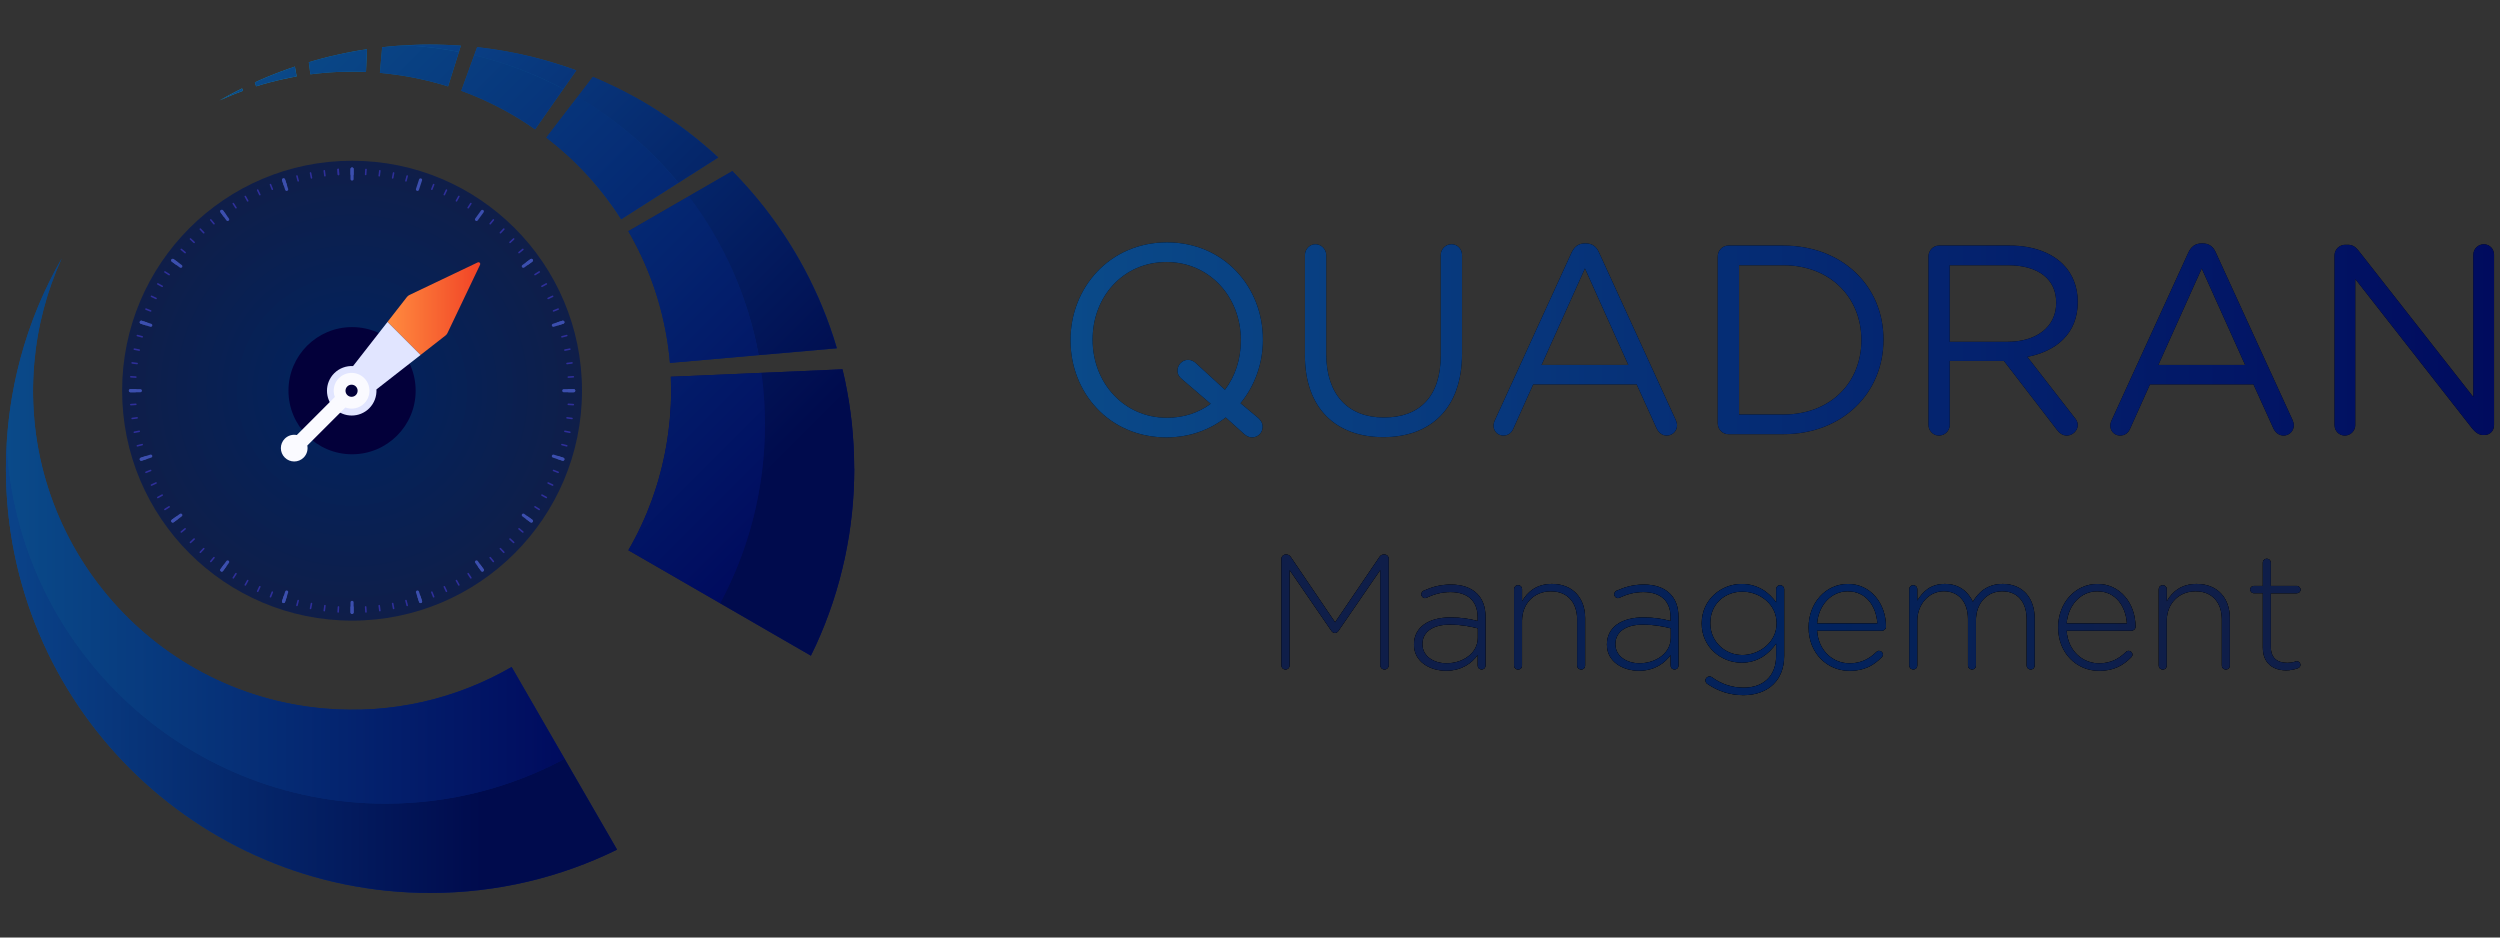 <svg xmlns="http://www.w3.org/2000/svg" xmlns:xlink="http://www.w3.org/1999/xlink" id="Fond_blanc" data-name="Fond blanc" viewBox="0 0 800 300"><rect x="0" y="0" width="800" height="300" fill="#333333" stroke="none"/><defs><style>      .cls-1 {        fill: #000b5e;      }      .cls-1, .cls-2, .cls-3, .cls-4, .cls-5, .cls-6, .cls-7, .cls-8, .cls-9, .cls-10, .cls-11, .cls-12, .cls-13, .cls-14, .cls-15, .cls-16, .cls-17, .cls-18, .cls-19, .cls-20, .cls-21 {        stroke-width: 0px;      }      .cls-2 {        fill: #03206c;      }      .cls-3 {        fill: #e1e5ff;      }      .cls-4 {        fill: url(#Dégradé_sans_nom_720-2);      }      .cls-5 {        fill: url(#Dégradé_sans_nom_25-2);      }      .cls-6 {        fill: #07357b;      }      .cls-22 {        stroke: #3c4faf;      }      .cls-22, .cls-23 {        fill: none;        stroke-linecap: round;        stroke-miterlimit: 10;      }      .cls-7 {        fill: url(#Dégradé_sans_nom_7);      }      .cls-8 {        fill: url(#Dégradé_sans_nom_4);      }      .cls-9 {        fill: #000;      }      .cls-10 {        fill: #179fc3;      }      .cls-11 {        fill: #0d5f98;      }      .cls-23 {        stroke: #2f2f9b;        stroke-width: .5px;      }      .cls-12 {        fill: #1175a6;      }      .cls-13 {        fill: #03003a;      }      .cls-14 {        fill: #fafaff;      }      .cls-15 {        fill: #0a4a89;      }      .cls-16 {        fill: url(#Dégradé_sans_nom_4-4);      }      .cls-17 {        fill: url(#Dégradé_sans_nom_4-2);      }      .cls-18 {        fill: url(#Dégradé_sans_nom_4-3);      }      .cls-19 {        fill: url(#Dégradé_sans_nom_720);      }      .cls-20 {        fill: #148ab5;      }      .cls-21 {        fill: url(#Dégradé_sans_nom_25);      }    </style><linearGradient id="D&#xE9;grad&#xE9;_sans_nom_4" data-name="D&#xE9;grad&#xE9; sans nom 4" x1="342.56" y1="108.77" x2="798.1" y2="108.77" gradientUnits="userSpaceOnUse"><stop offset="0" stop-color="#0a4a89"></stop><stop offset="1" stop-color="#000b5e"></stop></linearGradient><radialGradient id="D&#xE9;grad&#xE9;_sans_nom_25" data-name="D&#xE9;grad&#xE9; sans nom 25" cx="573.12" cy="199.95" fx="573.12" fy="199.95" r="116.39" gradientUnits="userSpaceOnUse"><stop offset="0" stop-color="#002360"></stop><stop offset="1" stop-color="#0f1e49"></stop></radialGradient><linearGradient id="D&#xE9;grad&#xE9;_sans_nom_4-2" data-name="D&#xE9;grad&#xE9; sans nom 4" x1="1.9" y1="184.19" x2="197.45" y2="184.19" xlink:href="#D&#xE9;grad&#xE9;_sans_nom_4"></linearGradient><linearGradient id="D&#xE9;grad&#xE9;_sans_nom_720" data-name="D&#xE9;grad&#xE9; sans nom 720" x1="126.38" y1="17.87" x2="288.91" y2="180.4" gradientUnits="userSpaceOnUse"><stop offset="0" stop-color="#0a4389"></stop><stop offset=".78" stop-color="#000b4d"></stop></linearGradient><linearGradient id="D&#xE9;grad&#xE9;_sans_nom_4-3" data-name="D&#xE9;grad&#xE9; sans nom 4" x1="97.29" y1="5.12" x2="257.84" y2="165.66" xlink:href="#D&#xE9;grad&#xE9;_sans_nom_4"></linearGradient><linearGradient id="D&#xE9;grad&#xE9;_sans_nom_720-2" data-name="D&#xE9;grad&#xE9; sans nom 720" x1="1.9" y1="213.92" x2="197.45" y2="213.92" xlink:href="#D&#xE9;grad&#xE9;_sans_nom_720"></linearGradient><linearGradient id="D&#xE9;grad&#xE9;_sans_nom_4-4" data-name="D&#xE9;grad&#xE9; sans nom 4" x1="2.13" y1="169.9" x2="180.67" y2="169.9" xlink:href="#D&#xE9;grad&#xE9;_sans_nom_4"></linearGradient><radialGradient id="D&#xE9;grad&#xE9;_sans_nom_25-2" data-name="D&#xE9;grad&#xE9; sans nom 25" cx="112.66" cy="125.02" fx="112.66" fy="125.02" r="73.6" xlink:href="#D&#xE9;grad&#xE9;_sans_nom_25"></radialGradient><linearGradient id="D&#xE9;grad&#xE9;_sans_nom_7" data-name="D&#xE9;grad&#xE9; sans nom 7" x1="124" y1="98.76" x2="153.67" y2="98.76" gradientUnits="userSpaceOnUse"><stop offset="0" stop-color="#ff8b3f"></stop><stop offset="1" stop-color="#f14326"></stop></linearGradient></defs><g id="Logo_bleu_rectangulaire" data-name="Logo bleu rectangulaire"><g id="Titre"><g><g><path class="cls-9" d="M342.56,108.94v-.17c0-16.64,12.5-31.22,30.87-31.22s30.7,14.4,30.7,31.05v.17c0,7.59-2.59,14.66-7.16,20.26l5.69,4.74c.86.78,1.38,1.64,1.38,2.84,0,1.81-1.47,3.36-3.36,3.36-1.03,0-1.81-.43-2.59-1.12l-5.86-5.26c-5.09,3.96-11.56,6.38-18.97,6.38-18.37,0-30.7-14.4-30.7-31.05ZM376.8,118.6c0-1.9,1.55-3.45,3.36-3.45,1.12,0,1.81.43,2.59,1.12l9.23,8.45c3.28-4.31,5.09-9.75,5.09-15.78v-.17c0-13.71-10-24.92-23.8-24.92s-23.63,11.04-23.63,24.75v.17c0,13.71,10,24.92,23.8,24.92,5.35,0,10.18-1.64,13.97-4.48l-9.14-7.85c-.95-.77-1.47-1.55-1.47-2.76Z"></path><path class="cls-9" d="M417.58,113.68v-32.08c0-1.9,1.55-3.45,3.36-3.45s3.45,1.55,3.45,3.45v31.65c0,13.02,6.98,20.35,18.45,20.35s18.2-6.73,18.2-19.92v-32.08c0-1.9,1.55-3.45,3.45-3.45s3.36,1.55,3.36,3.45v31.56c0,17.59-10.09,26.73-25.18,26.73s-25.1-9.14-25.1-26.22Z"></path><path class="cls-9" d="M478.37,134.46l24.49-53.55c.86-1.9,2.16-3.02,4.31-3.02h.34c2.07,0,3.45,1.12,4.23,3.02l24.49,53.47c.26.6.43,1.21.43,1.72,0,1.81-1.47,3.28-3.28,3.28-1.64,0-2.76-1.12-3.36-2.5l-6.29-13.88h-33.11l-6.3,14.05c-.6,1.47-1.72,2.33-3.28,2.33-1.72,0-3.1-1.38-3.1-3.1,0-.52.09-1.12.43-1.81ZM521.06,116.78l-13.88-30.87-13.88,30.87h27.77Z"></path><path class="cls-9" d="M549.68,82.03c0-1.9,1.55-3.45,3.36-3.45h17.59c18.97,0,32.08,13.02,32.08,30.01v.17c0,16.99-13.11,30.18-32.08,30.18h-17.59c-1.81,0-3.36-1.55-3.36-3.45v-53.47ZM570.63,132.65c15.26,0,25.01-10.35,25.01-23.71v-.17c0-13.37-9.75-23.89-25.01-23.89h-14.14v47.77h14.14Z"></path><path class="cls-9" d="M617.11,82.03c0-1.9,1.55-3.45,3.36-3.45h22.59c7.42,0,13.37,2.24,17.16,6.04,2.93,2.93,4.66,7.16,4.66,11.9v.17c0,9.92-6.73,15.69-16.13,17.51l15.01,19.32c.69.78,1.12,1.55,1.12,2.5,0,1.81-1.72,3.36-3.45,3.36-1.38,0-2.41-.78-3.19-1.81l-16.99-22.08h-17.33v20.44c0,1.9-1.55,3.45-3.45,3.45s-3.36-1.55-3.36-3.45v-53.9ZM642.46,109.37c9.05,0,15.52-4.66,15.52-12.42v-.17c0-7.42-5.69-11.9-15.44-11.9h-18.63v24.49h18.54Z"></path><path class="cls-9" d="M675.74,134.46l24.49-53.55c.86-1.9,2.16-3.02,4.31-3.02h.34c2.07,0,3.45,1.12,4.23,3.02l24.49,53.47c.26.6.43,1.21.43,1.72,0,1.81-1.47,3.28-3.28,3.28-1.64,0-2.76-1.12-3.36-2.5l-6.29-13.88h-33.11l-6.3,14.05c-.6,1.47-1.72,2.33-3.28,2.33-1.72,0-3.1-1.38-3.1-3.1,0-.52.09-1.12.43-1.81ZM718.43,116.78l-13.88-30.87-13.88,30.87h27.77Z"></path><path class="cls-9" d="M747.05,81.69c0-1.81,1.55-3.36,3.36-3.36h.95c1.55,0,2.5.78,3.45,1.98l36.65,46.74v-45.53c0-1.81,1.47-3.36,3.36-3.36s3.28,1.55,3.28,3.36v54.5c0,1.81-1.29,3.19-3.1,3.19h-.34c-1.47,0-2.5-.86-3.54-2.07l-37.43-47.86v46.74c0,1.81-1.47,3.36-3.36,3.36s-3.28-1.55-3.28-3.36v-54.33Z"></path></g><g><path class="cls-8" d="M342.56,108.94v-.17c0-16.64,12.5-31.22,30.87-31.22s30.7,14.4,30.7,31.05v.17c0,7.59-2.59,14.66-7.16,20.26l5.69,4.74c.86.78,1.38,1.64,1.38,2.84,0,1.81-1.47,3.36-3.36,3.36-1.03,0-1.81-.43-2.59-1.12l-5.86-5.26c-5.09,3.96-11.56,6.38-18.97,6.38-18.37,0-30.7-14.4-30.7-31.05ZM376.8,118.6c0-1.9,1.55-3.45,3.36-3.45,1.12,0,1.81.43,2.59,1.12l9.23,8.45c3.28-4.31,5.09-9.75,5.09-15.78v-.17c0-13.71-10-24.92-23.8-24.92s-23.63,11.04-23.63,24.75v.17c0,13.71,10,24.92,23.8,24.92,5.35,0,10.18-1.64,13.97-4.48l-9.14-7.85c-.95-.77-1.47-1.55-1.47-2.76Z"></path><path class="cls-8" d="M417.58,113.68v-32.08c0-1.9,1.55-3.45,3.36-3.45s3.45,1.55,3.45,3.45v31.65c0,13.02,6.98,20.35,18.45,20.35s18.2-6.73,18.2-19.92v-32.08c0-1.9,1.55-3.45,3.45-3.45s3.36,1.55,3.36,3.45v31.56c0,17.59-10.09,26.73-25.18,26.73s-25.1-9.14-25.1-26.22Z"></path><path class="cls-8" d="M478.37,134.46l24.49-53.55c.86-1.9,2.16-3.02,4.31-3.02h.34c2.07,0,3.45,1.12,4.23,3.02l24.49,53.47c.26.6.43,1.21.43,1.72,0,1.81-1.47,3.28-3.28,3.28-1.64,0-2.76-1.12-3.36-2.5l-6.29-13.88h-33.11l-6.3,14.05c-.6,1.47-1.72,2.33-3.28,2.33-1.72,0-3.1-1.38-3.1-3.1,0-.52.09-1.12.43-1.81ZM521.06,116.78l-13.88-30.87-13.88,30.87h27.77Z"></path><path class="cls-8" d="M549.68,82.03c0-1.9,1.55-3.45,3.36-3.45h17.59c18.97,0,32.08,13.02,32.08,30.01v.17c0,16.99-13.11,30.18-32.08,30.18h-17.59c-1.81,0-3.36-1.55-3.36-3.45v-53.47ZM570.63,132.65c15.26,0,25.01-10.35,25.01-23.71v-.17c0-13.37-9.75-23.89-25.01-23.89h-14.14v47.77h14.14Z"></path><path class="cls-8" d="M617.11,82.03c0-1.9,1.55-3.45,3.36-3.45h22.59c7.42,0,13.37,2.24,17.16,6.04,2.93,2.93,4.66,7.16,4.66,11.9v.17c0,9.92-6.73,15.69-16.13,17.51l15.01,19.32c.69.78,1.12,1.55,1.12,2.5,0,1.81-1.72,3.36-3.45,3.36-1.38,0-2.41-.78-3.19-1.81l-16.99-22.08h-17.33v20.44c0,1.9-1.55,3.45-3.45,3.45s-3.36-1.55-3.36-3.45v-53.9ZM642.46,109.37c9.05,0,15.52-4.66,15.52-12.42v-.17c0-7.42-5.69-11.9-15.44-11.9h-18.63v24.49h18.54Z"></path><path class="cls-8" d="M675.74,134.46l24.49-53.55c.86-1.9,2.16-3.02,4.31-3.02h.34c2.07,0,3.45,1.12,4.23,3.02l24.49,53.47c.26.6.43,1.21.43,1.72,0,1.81-1.47,3.28-3.28,3.28-1.64,0-2.76-1.12-3.36-2.5l-6.29-13.88h-33.11l-6.3,14.05c-.6,1.47-1.72,2.33-3.28,2.33-1.72,0-3.1-1.38-3.1-3.1,0-.52.09-1.12.43-1.81ZM718.43,116.78l-13.88-30.87-13.88,30.87h27.77Z"></path><path class="cls-8" d="M747.05,81.69c0-1.81,1.55-3.36,3.36-3.36h.95c1.55,0,2.5.78,3.45,1.98l36.65,46.74v-45.53c0-1.81,1.47-3.36,3.36-3.36s3.28,1.55,3.28,3.36v54.5c0,1.81-1.29,3.19-3.1,3.19h-.34c-1.47,0-2.5-.86-3.54-2.07l-37.43-47.86v46.74c0,1.81-1.47,3.36-3.36,3.36s-3.28-1.55-3.28-3.36v-54.33Z"></path></g></g><g><g><path class="cls-9" d="M410.07,178.8c0-.73.62-1.35,1.35-1.35h.26c.57,0,.99.31,1.35.78l14.2,20.92,14.2-20.92c.31-.47.78-.78,1.35-.78h.26c.73,0,1.35.62,1.35,1.35v34.08c0,.73-.62,1.35-1.35,1.35s-1.35-.62-1.35-1.35v-30.49l-13.37,19.46c-.31.47-.68.68-1.14.68s-.83-.21-1.15-.68l-13.37-19.46v30.54c0,.73-.57,1.3-1.3,1.3s-1.3-.57-1.3-1.3v-34.13Z"></path><path class="cls-9" d="M452.47,206.32v-.1c0-5.52,4.73-8.64,11.6-8.64,3.69,0,6.24.47,8.79,1.14v-1.14c0-5.36-3.28-8.12-8.74-8.12-2.91,0-5.36.73-7.54,1.77-.21.1-.42.16-.57.16-.62,0-1.2-.57-1.2-1.2s.47-1.04.73-1.15c2.71-1.2,5.36-1.98,8.74-1.98,3.59,0,6.45.99,8.38,2.91,1.77,1.77,2.71,4.21,2.71,7.49v15.45c0,.78-.52,1.3-1.25,1.3s-1.25-.52-1.25-1.3v-3.33c-1.82,2.55-5.1,5.05-10.15,5.05s-10.25-2.81-10.25-8.32ZM472.91,204.09v-3.02c-2.24-.57-5.2-1.2-9-1.2-5.62,0-8.74,2.5-8.74,6.19v.1c0,3.85,3.64,6.09,7.7,6.09,5.41,0,10.04-3.33,10.04-8.17Z"></path><path class="cls-9" d="M484.51,188.58c0-.73.52-1.3,1.25-1.3s1.3.52,1.3,1.3v3.85c1.77-3.12,4.74-5.57,9.57-5.57,6.71,0,10.61,4.58,10.61,10.93v15.14c0,.78-.52,1.3-1.25,1.3s-1.3-.52-1.3-1.3v-14.67c0-5.46-3.07-9.05-8.43-9.05s-9.21,3.95-9.21,9.47v14.26c0,.78-.52,1.3-1.25,1.3s-1.3-.52-1.3-1.3v-24.35Z"></path><path class="cls-9" d="M514.21,206.32v-.1c0-5.52,4.73-8.64,11.6-8.64,3.69,0,6.24.47,8.79,1.14v-1.14c0-5.36-3.28-8.12-8.74-8.12-2.91,0-5.36.73-7.54,1.77-.21.1-.42.16-.57.16-.62,0-1.2-.57-1.2-1.2s.47-1.04.73-1.15c2.71-1.2,5.36-1.98,8.74-1.98,3.59,0,6.45.99,8.38,2.91,1.77,1.77,2.71,4.21,2.71,7.49v15.45c0,.78-.52,1.3-1.25,1.3s-1.25-.52-1.25-1.3v-3.33c-1.82,2.55-5.1,5.05-10.15,5.05s-10.25-2.81-10.25-8.32ZM534.66,204.09v-3.02c-2.24-.57-5.2-1.2-9-1.2-5.62,0-8.74,2.5-8.74,6.19v.1c0,3.85,3.64,6.09,7.7,6.09,5.41,0,10.04-3.33,10.04-8.17Z"></path><path class="cls-9" d="M546.31,218.81c-.36-.26-.57-.68-.57-1.14,0-.57.62-1.2,1.3-1.2.31,0,.52.1.73.21,3.02,2.24,6.5,3.38,10.2,3.38,6.09,0,10.41-3.49,10.41-10.3v-3.85c-2.29,3.28-5.83,6.14-11.08,6.14-6.4,0-12.75-4.89-12.75-12.49v-.1c0-7.65,6.35-12.59,12.75-12.59,5.31,0,8.9,2.81,11.08,5.93v-4.22c0-.73.52-1.3,1.25-1.3s1.3.57,1.3,1.3v21.33c0,3.85-1.25,6.87-3.38,9-2.29,2.29-5.72,3.54-9.63,3.54-4.21,0-8.17-1.25-11.6-3.64ZM568.52,199.51v-.1c0-6.14-5.46-10.09-10.98-10.09s-10.25,3.85-10.25,10.04v.1c0,5.98,4.79,10.15,10.25,10.15s10.98-4.06,10.98-10.09Z"></path><path class="cls-9" d="M591.77,214.65c-6.97,0-13.01-5.57-13.01-13.84v-.1c0-7.7,5.41-13.84,12.59-13.84s12.17,6.14,12.17,13.74c0,.62-.62,1.2-1.25,1.2h-20.81c.47,6.61,5.2,10.46,10.41,10.46,3.8,0,6.45-1.56,8.58-3.64.21-.21.47-.36.83-.36.68,0,1.25.52,1.25,1.2,0,.26-.1.57-.42.88-2.6,2.6-5.57,4.32-10.35,4.32ZM600.77,199.51c-.37-5.36-3.44-10.3-9.52-10.3-5.26,0-9.31,4.42-9.78,10.3h19.3Z"></path><path class="cls-9" d="M610.97,188.58c0-.73.52-1.3,1.25-1.3s1.3.52,1.3,1.3v3.64c1.72-2.76,4.11-5.36,8.85-5.36s7.49,2.65,8.95,5.72c1.72-2.97,4.58-5.72,9.57-5.72,6.3,0,10.2,4.42,10.2,11.08v14.98c0,.78-.52,1.3-1.25,1.3s-1.3-.52-1.3-1.3v-14.67c0-5.72-2.97-9.05-7.86-9.05-4.47,0-8.38,3.43-8.38,9.36v14.36c0,.78-.52,1.3-1.25,1.3s-1.3-.52-1.3-1.3v-14.83c0-5.51-3.02-8.9-7.75-8.9s-8.48,4.16-8.48,9.52v14.2c0,.78-.52,1.3-1.25,1.3s-1.3-.52-1.3-1.3v-24.35Z"></path><path class="cls-9" d="M671.62,214.65c-6.97,0-13.01-5.57-13.01-13.84v-.1c0-7.7,5.41-13.84,12.59-13.84s12.17,6.14,12.17,13.74c0,.62-.62,1.2-1.25,1.2h-20.81c.47,6.61,5.2,10.46,10.41,10.46,3.8,0,6.45-1.56,8.58-3.64.21-.21.47-.36.83-.36.68,0,1.25.52,1.25,1.2,0,.26-.1.57-.42.88-2.6,2.6-5.57,4.32-10.35,4.32ZM680.62,199.51c-.37-5.36-3.44-10.3-9.52-10.3-5.26,0-9.31,4.42-9.78,10.3h19.3Z"></path><path class="cls-9" d="M690.81,188.58c0-.73.52-1.3,1.25-1.3s1.3.52,1.3,1.3v3.85c1.77-3.12,4.74-5.57,9.57-5.57,6.71,0,10.61,4.58,10.61,10.93v15.14c0,.78-.52,1.3-1.25,1.3s-1.3-.52-1.3-1.3v-14.67c0-5.46-3.07-9.05-8.43-9.05s-9.21,3.95-9.21,9.47v14.26c0,.78-.52,1.3-1.25,1.3s-1.3-.52-1.3-1.3v-24.35Z"></path><path class="cls-9" d="M724.11,207.21v-17.38h-2.86c-.62,0-1.2-.57-1.2-1.2s.57-1.14,1.2-1.14h2.86v-7.39c0-.73.52-1.3,1.25-1.3s1.3.57,1.3,1.3v7.39h8.32c.62,0,1.2.57,1.2,1.2s-.57,1.15-1.2,1.15h-8.32v17.12c0,3.8,2.24,5.15,5.31,5.15,1.82,0,2.65-.52,3.02-.52.57,0,1.14.52,1.14,1.15,0,.52-.31.88-.83,1.09-1.04.36-2.24.68-3.75.68-4.11,0-7.44-2.24-7.44-7.28Z"></path></g><g><path class="cls-9" d="M410.07,178.8c0-.73.62-1.35,1.35-1.35h.26c.57,0,.99.31,1.35.78l14.2,20.92,14.2-20.92c.31-.47.78-.78,1.35-.78h.26c.73,0,1.35.62,1.35,1.35v34.08c0,.73-.62,1.35-1.35,1.35s-1.35-.62-1.35-1.35v-30.49l-13.37,19.46c-.31.47-.68.68-1.14.68s-.83-.21-1.15-.68l-13.37-19.46v30.54c0,.73-.57,1.3-1.3,1.3s-1.3-.57-1.3-1.3v-34.13Z"></path><path class="cls-9" d="M452.47,206.32v-.1c0-5.52,4.73-8.64,11.6-8.64,3.69,0,6.24.47,8.79,1.14v-1.14c0-5.36-3.28-8.12-8.74-8.12-2.91,0-5.36.73-7.54,1.77-.21.1-.42.16-.57.16-.62,0-1.2-.57-1.2-1.2s.47-1.04.73-1.15c2.71-1.2,5.36-1.98,8.74-1.98,3.59,0,6.45.99,8.38,2.91,1.77,1.77,2.71,4.21,2.71,7.49v15.45c0,.78-.52,1.3-1.25,1.3s-1.25-.52-1.25-1.3v-3.33c-1.82,2.55-5.1,5.05-10.15,5.05s-10.25-2.81-10.25-8.32ZM472.91,204.09v-3.02c-2.24-.57-5.2-1.2-9-1.2-5.62,0-8.74,2.5-8.74,6.19v.1c0,3.85,3.64,6.09,7.7,6.09,5.41,0,10.04-3.33,10.04-8.17Z"></path><path class="cls-9" d="M484.51,188.58c0-.73.52-1.3,1.25-1.3s1.3.52,1.3,1.3v3.85c1.77-3.12,4.74-5.57,9.57-5.57,6.71,0,10.61,4.58,10.61,10.93v15.14c0,.78-.52,1.3-1.25,1.3s-1.3-.52-1.3-1.3v-14.67c0-5.46-3.07-9.05-8.43-9.05s-9.21,3.95-9.21,9.47v14.26c0,.78-.52,1.3-1.25,1.3s-1.3-.52-1.3-1.3v-24.35Z"></path><path class="cls-9" d="M514.21,206.32v-.1c0-5.52,4.73-8.64,11.6-8.64,3.69,0,6.24.47,8.79,1.14v-1.14c0-5.36-3.28-8.12-8.74-8.12-2.91,0-5.36.73-7.54,1.77-.21.1-.42.16-.57.16-.62,0-1.2-.57-1.2-1.2s.47-1.04.73-1.15c2.71-1.2,5.36-1.98,8.74-1.98,3.59,0,6.45.99,8.38,2.91,1.77,1.77,2.71,4.21,2.71,7.49v15.45c0,.78-.52,1.3-1.25,1.3s-1.25-.52-1.25-1.3v-3.33c-1.82,2.55-5.1,5.05-10.15,5.05s-10.25-2.81-10.25-8.32ZM534.66,204.09v-3.02c-2.24-.57-5.2-1.2-9-1.2-5.62,0-8.74,2.5-8.74,6.19v.1c0,3.85,3.64,6.09,7.7,6.09,5.41,0,10.04-3.33,10.04-8.17Z"></path><path class="cls-9" d="M546.31,218.81c-.36-.26-.57-.68-.57-1.14,0-.57.62-1.2,1.3-1.2.31,0,.52.1.73.21,3.02,2.24,6.5,3.38,10.2,3.38,6.09,0,10.41-3.49,10.41-10.3v-3.85c-2.29,3.28-5.83,6.14-11.08,6.14-6.4,0-12.75-4.89-12.75-12.49v-.1c0-7.65,6.35-12.59,12.75-12.59,5.31,0,8.9,2.81,11.08,5.93v-4.22c0-.73.52-1.3,1.25-1.3s1.3.57,1.3,1.3v21.33c0,3.85-1.25,6.87-3.38,9-2.29,2.29-5.72,3.54-9.63,3.54-4.21,0-8.17-1.25-11.6-3.64ZM568.52,199.51v-.1c0-6.14-5.46-10.09-10.98-10.09s-10.25,3.85-10.25,10.04v.1c0,5.98,4.79,10.15,10.25,10.15s10.98-4.06,10.98-10.09Z"></path><path class="cls-9" d="M591.77,214.65c-6.97,0-13.01-5.57-13.01-13.84v-.1c0-7.7,5.41-13.84,12.59-13.84s12.17,6.14,12.17,13.74c0,.62-.62,1.2-1.25,1.2h-20.81c.47,6.61,5.2,10.46,10.41,10.46,3.8,0,6.45-1.56,8.58-3.64.21-.21.47-.36.83-.36.68,0,1.25.52,1.25,1.2,0,.26-.1.57-.42.88-2.6,2.6-5.57,4.32-10.35,4.32ZM600.77,199.51c-.37-5.36-3.44-10.3-9.52-10.3-5.26,0-9.31,4.42-9.78,10.3h19.3Z"></path><path class="cls-9" d="M610.97,188.58c0-.73.52-1.3,1.25-1.3s1.3.52,1.3,1.3v3.64c1.72-2.76,4.11-5.36,8.85-5.36s7.49,2.65,8.95,5.72c1.72-2.97,4.58-5.72,9.57-5.72,6.3,0,10.2,4.42,10.2,11.08v14.98c0,.78-.52,1.3-1.25,1.3s-1.3-.52-1.3-1.3v-14.67c0-5.72-2.97-9.05-7.86-9.05-4.47,0-8.38,3.43-8.38,9.36v14.36c0,.78-.52,1.3-1.25,1.3s-1.3-.52-1.3-1.3v-14.83c0-5.51-3.02-8.9-7.75-8.9s-8.48,4.16-8.48,9.52v14.2c0,.78-.52,1.3-1.25,1.3s-1.3-.52-1.3-1.3v-24.35Z"></path><path class="cls-9" d="M671.62,214.65c-6.97,0-13.01-5.57-13.01-13.84v-.1c0-7.7,5.41-13.84,12.59-13.84s12.17,6.14,12.17,13.74c0,.62-.62,1.2-1.25,1.2h-20.81c.47,6.61,5.2,10.46,10.41,10.46,3.8,0,6.45-1.56,8.58-3.64.21-.21.47-.36.83-.36.68,0,1.25.52,1.25,1.2,0,.26-.1.57-.42.88-2.6,2.6-5.57,4.32-10.35,4.32ZM680.62,199.51c-.37-5.36-3.44-10.3-9.52-10.3-5.26,0-9.31,4.42-9.78,10.3h19.3Z"></path><path class="cls-9" d="M690.81,188.58c0-.73.52-1.3,1.25-1.3s1.3.52,1.3,1.3v3.85c1.77-3.12,4.74-5.57,9.57-5.57,6.71,0,10.61,4.58,10.61,10.93v15.14c0,.78-.52,1.3-1.25,1.3s-1.3-.52-1.3-1.3v-14.67c0-5.46-3.07-9.05-8.43-9.05s-9.21,3.95-9.21,9.47v14.26c0,.78-.52,1.3-1.25,1.3s-1.3-.52-1.3-1.3v-24.35Z"></path><path class="cls-9" d="M724.11,207.21v-17.38h-2.86c-.62,0-1.2-.57-1.2-1.2s.57-1.14,1.2-1.14h2.86v-7.39c0-.73.52-1.3,1.25-1.3s1.3.57,1.3,1.3v7.39h8.32c.62,0,1.2.57,1.2,1.2s-.57,1.15-1.2,1.15h-8.32v17.12c0,3.8,2.24,5.15,5.31,5.15,1.82,0,2.65-.52,3.02-.52.57,0,1.14.52,1.14,1.15,0,.52-.31.88-.83,1.09-1.04.36-2.24.68-3.75.68-4.11,0-7.44-2.24-7.44-7.28Z"></path></g><g><path class="cls-21" d="M410.07,178.8c0-.73.62-1.35,1.35-1.35h.26c.57,0,.99.31,1.35.78l14.2,20.92,14.2-20.92c.31-.47.78-.78,1.35-.78h.26c.73,0,1.35.62,1.35,1.35v34.08c0,.73-.62,1.35-1.35,1.35s-1.35-.62-1.35-1.35v-30.49l-13.37,19.46c-.31.47-.68.68-1.14.68s-.83-.21-1.15-.68l-13.37-19.46v30.54c0,.73-.57,1.3-1.3,1.3s-1.3-.57-1.3-1.3v-34.13Z"></path><path class="cls-21" d="M452.47,206.32v-.1c0-5.52,4.73-8.64,11.6-8.64,3.69,0,6.24.47,8.79,1.14v-1.14c0-5.36-3.28-8.12-8.74-8.12-2.91,0-5.36.73-7.54,1.77-.21.1-.42.16-.57.16-.62,0-1.2-.57-1.2-1.2s.47-1.04.73-1.15c2.71-1.2,5.36-1.98,8.74-1.98,3.59,0,6.45.99,8.38,2.91,1.77,1.77,2.71,4.21,2.71,7.49v15.45c0,.78-.52,1.3-1.25,1.3s-1.25-.52-1.25-1.3v-3.33c-1.82,2.55-5.1,5.05-10.15,5.05s-10.25-2.81-10.25-8.32ZM472.91,204.09v-3.02c-2.24-.57-5.2-1.2-9-1.2-5.62,0-8.74,2.5-8.74,6.19v.1c0,3.85,3.64,6.09,7.7,6.09,5.41,0,10.04-3.33,10.04-8.17Z"></path><path class="cls-21" d="M484.51,188.58c0-.73.52-1.3,1.25-1.3s1.3.52,1.3,1.3v3.85c1.77-3.12,4.74-5.57,9.57-5.57,6.71,0,10.61,4.58,10.61,10.93v15.14c0,.78-.52,1.3-1.25,1.3s-1.3-.52-1.3-1.3v-14.67c0-5.46-3.07-9.05-8.43-9.05s-9.21,3.95-9.21,9.47v14.26c0,.78-.52,1.3-1.25,1.3s-1.3-.52-1.3-1.3v-24.35Z"></path><path class="cls-21" d="M514.21,206.32v-.1c0-5.52,4.73-8.64,11.6-8.64,3.69,0,6.24.47,8.79,1.14v-1.14c0-5.36-3.28-8.12-8.74-8.12-2.91,0-5.36.73-7.54,1.77-.21.1-.42.16-.57.16-.62,0-1.2-.57-1.2-1.2s.47-1.04.73-1.15c2.71-1.2,5.36-1.98,8.74-1.98,3.59,0,6.45.99,8.38,2.91,1.77,1.77,2.71,4.21,2.71,7.49v15.45c0,.78-.52,1.3-1.25,1.3s-1.25-.52-1.25-1.3v-3.33c-1.82,2.55-5.1,5.05-10.15,5.05s-10.25-2.81-10.25-8.32ZM534.66,204.09v-3.02c-2.24-.57-5.2-1.2-9-1.2-5.62,0-8.74,2.5-8.74,6.19v.1c0,3.85,3.64,6.09,7.7,6.09,5.41,0,10.04-3.33,10.04-8.17Z"></path><path class="cls-21" d="M546.31,218.81c-.36-.26-.57-.68-.57-1.14,0-.57.62-1.2,1.3-1.2.31,0,.52.1.73.21,3.02,2.24,6.5,3.38,10.2,3.38,6.09,0,10.41-3.49,10.41-10.3v-3.85c-2.29,3.28-5.83,6.14-11.08,6.14-6.4,0-12.75-4.89-12.75-12.49v-.1c0-7.65,6.35-12.59,12.75-12.59,5.31,0,8.9,2.81,11.08,5.93v-4.22c0-.73.52-1.3,1.25-1.3s1.3.57,1.3,1.3v21.33c0,3.85-1.25,6.87-3.38,9-2.29,2.29-5.72,3.54-9.63,3.54-4.21,0-8.17-1.25-11.6-3.64ZM568.52,199.51v-.1c0-6.14-5.46-10.09-10.98-10.09s-10.25,3.85-10.25,10.04v.1c0,5.98,4.79,10.15,10.25,10.15s10.98-4.06,10.98-10.09Z"></path><path class="cls-21" d="M591.77,214.65c-6.97,0-13.01-5.57-13.01-13.84v-.1c0-7.7,5.41-13.84,12.59-13.84s12.17,6.14,12.17,13.74c0,.62-.62,1.2-1.25,1.2h-20.81c.47,6.61,5.2,10.46,10.41,10.46,3.8,0,6.45-1.56,8.58-3.64.21-.21.47-.36.83-.36.68,0,1.25.52,1.25,1.2,0,.26-.1.57-.42.88-2.6,2.6-5.57,4.32-10.35,4.32ZM600.77,199.51c-.37-5.36-3.44-10.3-9.52-10.3-5.26,0-9.31,4.42-9.78,10.3h19.3Z"></path><path class="cls-21" d="M610.97,188.58c0-.73.52-1.3,1.25-1.3s1.3.52,1.3,1.3v3.64c1.72-2.76,4.11-5.36,8.85-5.36s7.49,2.65,8.95,5.72c1.72-2.97,4.58-5.72,9.57-5.72,6.3,0,10.2,4.42,10.2,11.08v14.98c0,.78-.52,1.3-1.25,1.3s-1.3-.52-1.3-1.3v-14.67c0-5.72-2.97-9.05-7.86-9.05-4.47,0-8.38,3.43-8.38,9.36v14.36c0,.78-.52,1.3-1.25,1.3s-1.3-.52-1.3-1.3v-14.83c0-5.51-3.02-8.9-7.75-8.9s-8.48,4.16-8.48,9.52v14.2c0,.78-.52,1.3-1.25,1.3s-1.3-.52-1.3-1.3v-24.35Z"></path><path class="cls-21" d="M671.62,214.65c-6.97,0-13.01-5.57-13.01-13.84v-.1c0-7.7,5.41-13.84,12.59-13.84s12.17,6.14,12.17,13.74c0,.62-.62,1.2-1.25,1.2h-20.81c.47,6.61,5.2,10.46,10.41,10.46,3.8,0,6.45-1.56,8.58-3.64.21-.21.47-.36.83-.36.68,0,1.25.52,1.25,1.2,0,.26-.1.57-.42.88-2.6,2.6-5.57,4.32-10.35,4.32ZM680.62,199.51c-.37-5.36-3.44-10.3-9.52-10.3-5.26,0-9.31,4.42-9.78,10.3h19.3Z"></path><path class="cls-21" d="M690.81,188.58c0-.73.52-1.3,1.25-1.3s1.3.52,1.3,1.3v3.85c1.77-3.12,4.74-5.57,9.57-5.57,6.71,0,10.61,4.58,10.61,10.93v15.14c0,.78-.52,1.3-1.25,1.3s-1.3-.52-1.3-1.3v-14.67c0-5.46-3.07-9.05-8.43-9.05s-9.21,3.95-9.21,9.47v14.26c0,.78-.52,1.3-1.25,1.3s-1.3-.52-1.3-1.3v-24.35Z"></path><path class="cls-21" d="M724.11,207.21v-17.38h-2.86c-.62,0-1.2-.57-1.2-1.2s.57-1.14,1.2-1.14h2.86v-7.39c0-.73.52-1.3,1.25-1.3s1.3.57,1.3,1.3v7.39h8.32c.62,0,1.2.57,1.2,1.2s-.57,1.15-1.2,1.15h-8.32v17.12c0,3.8,2.24,5.15,5.31,5.15,1.82,0,2.65-.52,3.02-.52.57,0,1.14.52,1.14,1.15,0,.52-.31.88-.83,1.09-1.04.36-2.24.68-3.75.68-4.11,0-7.44-2.24-7.44-7.28Z"></path></g></g></g><g id="Logo"><g id="Formes"><path class="cls-17" d="M197.45,271.88c-18.05,8.88-38.35,13.86-59.81,13.86C62.67,285.74,1.9,224.96,1.9,149.99c0-24.51,6.5-47.5,17.87-67.35-4.71,10.29-7.77,21.56-8.81,33.48-4.92,56.17,36.64,105.7,92.8,110.6,21.7,1.9,42.42-3.13,59.95-13.28l33.74,58.43Z"></path><path class="cls-1" d="M273.37,149.99c0,1.13-.01,2.24-.05,3.36-.05,2.42-.17,4.82-.36,7.21-.19,2.43-.43,4.83-.76,7.22-.31,2.42-.68,4.81-1.14,7.18-.43,2.4-.94,4.79-1.54,7.15-.57,2.39-1.21,4.76-1.92,7.1-.71,2.37-1.47,4.69-2.32,7-.84,2.33-1.73,4.61-2.7,6.87-.97,2.28-1.99,4.52-3.1,6.73l-58.41-33.73c.74-1.28,1.46-2.58,2.14-3.9.69-1.31,1.35-2.65,1.98-4,.62-1.34,1.23-2.7,1.8-4.07.56-1.37,1.1-2.75,1.61-4.15.51-1.4.98-2.8,1.42-4.22.45-1.41.87-2.84,1.24-4.29.38-1.42.74-2.86,1.05-4.32.32-1.44.62-2.9.87-4.37.26-1.45.48-2.92.67-4.4.2-1.46.36-2.95.5-4.43.12-1.49.22-2.96.3-4.45.06-1.49.1-2.97.1-4.45s-.04-2.98-.09-4.46l54.93-2.39c.56,2.27,1.04,4.55,1.46,6.85.43,2.3.81,4.62,1.11,6.96.31,2.33.57,4.68.74,7.06.2,2.35.32,4.73.38,7.12.05,1.28.06,2.55.06,3.83Z"></path><path class="cls-2" d="M267.81,111.45l-53.43,4.68c-.12-1.49-.28-2.97-.48-4.43-.19-1.49-.41-2.95-.67-4.41-.26-1.47-.54-2.92-.88-4.37-.31-1.45-.66-2.9-1.05-4.32-.37-1.44-.79-2.87-1.24-4.29-.45-1.41-.93-2.82-1.44-4.21-.51-1.4-1.05-2.79-1.62-4.15-.57-1.37-1.16-2.74-1.8-4.07-.62-1.35-1.29-2.69-1.98-4-.68-1.33-1.4-2.63-2.14-3.9l33.27-19.21c1.5,1.51,2.95,3.06,4.36,4.64,1.45,1.6,2.84,3.23,4.19,4.89,1.37,1.67,2.7,3.38,3.99,5.13,1.3,1.76,2.55,3.54,3.76,5.38,1.23,1.83,2.42,3.7,3.54,5.6,1.15,1.91,2.24,3.85,3.29,5.82,1.05,1.97,2.07,3.98,3.01,6.02.98,2.04,1.9,4.12,2.75,6.23.87,2.11,1.68,4.24,2.44,6.4.77,2.17,1.49,4.36,2.13,6.58Z"></path><path class="cls-12" d="M117.44,15.76l-.32,7.26c-1.49-.06-2.97-.1-4.46-.1s-2.97.04-4.45.09c-1.5.07-2.97.16-4.45.3-1.49.12-2.97.28-4.43.48l-.51-3.88c1.5-.46,3.01-.88,4.53-1.28,1.52-.4,3.06-.77,4.61-1.1,1.56-.36,3.12-.68,4.69-.97,1.59-.31,3.18-.57,4.78-.8Z"></path><path class="cls-6" d="M229.83,50.38l-31.06,19.79c-.79-1.25-1.61-2.49-2.46-3.7s-1.73-2.42-2.64-3.59-1.83-2.34-2.8-3.48c-.94-1.14-1.92-2.25-2.92-3.34-1-1.09-2.03-2.17-3.08-3.22-1.04-1.05-2.12-2.08-3.21-3.08-1.1-1-2.22-1.98-3.36-2.94-1.13-.95-2.29-1.88-3.47-2.8l14.89-19.4c1.77.73,3.53,1.51,5.26,2.33,1.76.81,3.51,1.67,5.21,2.56,1.75.9,3.47,1.85,5.16,2.82,1.72.99,3.42,2.02,5.09,3.1,1.7,1.08,3.37,2.19,5,3.34,1.67,1.16,3.29,2.37,4.9,3.62h.01c1.63,1.24,3.23,2.54,4.79,3.86,1.59,1.34,3.15,2.71,4.67,4.12Z"></path><path class="cls-15" d="M184.42,22.53l-13.19,18.85c-1.21-.85-2.45-1.68-3.7-2.48-1.25-.81-2.53-1.59-3.81-2.32-1.28-.76-2.58-1.46-3.9-2.14-1.31-.69-2.64-1.35-3.99-1.98-1.35-.63-2.71-1.23-4.09-1.8-1.36-.57-2.75-1.1-4.14-1.61l5.08-13.96c1.76.17,3.51.41,5.24.67,1.77.26,3.53.56,5.28.9,1.77.32,3.54.69,5.29,1.11,1.78.41,3.55.85,5.31,1.35,1.78.48,3.55,1.02,5.31,1.59,1.78.56,3.55,1.16,5.31,1.81Z"></path><path class="cls-11" d="M147.48,14.62l-4.1,13.02c-1.41-.45-2.84-.87-4.29-1.24-1.42-.38-2.86-.74-4.32-1.05-1.44-.32-2.9-.62-4.37-.87-1.46-.26-2.92-.48-4.41-.67-1.46-.2-2.94-.36-4.42-.5l.72-8.19c1.62-.19,3.26-.35,4.9-.47s3.31-.22,4.98-.27c1.67-.09,3.36-.12,5.05-.12h.42c1.56,0,3.12.02,4.67.09,1.73.05,3.46.14,5.16.27Z"></path><path class="cls-20" d="M94.92,24.45c-1.46.26-2.92.55-4.36.88-1.46.31-2.9.67-4.33,1.05-1.44.38-2.86.79-4.27,1.24l-.4-1.26c1.37-.63,2.76-1.24,4.17-1.82s2.84-1.15,4.29-1.68c1.44-.55,2.89-1.05,4.35-1.55l.56,3.15Z"></path><path class="cls-10" d="M77.75,29.06c-1.4.51-2.79,1.05-4.16,1.62-1.11.46-2.2.94-3.29,1.44,1.04-.59,2.11-1.18,3.17-1.75,1.33-.72,2.65-1.41,4-2.07l.28.76Z"></path><path class="cls-19" d="M273.37,149.99c0,1.13-.01,2.24-.05,3.36-.05,2.42-.17,4.82-.36,7.21-.19,2.43-.43,4.83-.76,7.22-.31,2.42-.68,4.81-1.14,7.18-.43,2.4-.94,4.79-1.54,7.15-.57,2.39-1.21,4.76-1.92,7.1-.71,2.37-1.47,4.69-2.32,7-.84,2.33-1.73,4.61-2.7,6.87-.97,2.28-1.99,4.52-3.1,6.73l-29.04-16.77c9.14-17.07,14.33-36.56,14.33-57.28,0-5.59-.37-11.07-1.11-16.45l25.94-1.13c.56,2.27,1.04,4.55,1.46,6.85.43,2.3.8,4.62,1.11,6.96.31,2.33.57,4.68.74,7.06.2,2.35.32,4.73.38,7.12.05,1.28.06,2.55.06,3.83ZM265.68,104.87c-.76-2.17-1.57-4.3-2.44-6.4-.85-2.11-1.77-4.19-2.75-6.23-.94-2.04-1.96-4.05-3.01-6.02-1.05-1.97-2.14-3.91-3.29-5.82-1.13-1.9-2.32-3.77-3.54-5.6-1.21-1.83-2.47-3.62-3.77-5.38-1.29-1.75-2.61-3.46-3.99-5.13-1.35-1.66-2.74-3.29-4.19-4.89-1.41-1.59-2.86-3.13-4.36-4.64l-13.91,8.03c11.07,14.71,18.88,32.02,22.34,50.85l25.03-2.19c-.64-2.22-1.36-4.41-2.13-6.58ZM225.16,46.25c-1.56-1.33-3.16-2.63-4.79-3.86h-.01c-1.61-1.25-3.23-2.45-4.9-3.62-1.64-1.15-3.31-2.27-5-3.34-1.67-1.08-3.37-2.11-5.09-3.1-1.7-.98-3.42-1.92-5.17-2.82-1.71-.89-3.46-1.76-5.21-2.56-1.73-.82-3.49-1.6-5.26-2.33l-4.9,6.38c12.31,7.23,23.22,16.57,32.26,27.51l12.76-8.12c-1.52-1.41-3.08-2.79-4.67-4.12ZM179.11,20.73c-1.76-.57-3.53-1.1-5.31-1.59-1.76-.5-3.53-.94-5.31-1.35-1.75-.42-3.52-.79-5.29-1.11-1.75-.35-3.51-.64-5.28-.9-1.73-.26-3.48-.5-5.24-.67l-.93,2.56c10.06,2.39,19.62,6.06,28.52,10.79l4.15-5.92c-1.76-.64-3.53-1.25-5.31-1.81ZM142.31,14.35c-1.55-.06-3.11-.09-4.67-.09h-.42c-1.7,0-3.38.04-5.05.12-.8.02-1.61.06-2.41.11,5.82.3,11.53,1,17.1,2.11l.62-1.98c-1.71-.14-3.43-.22-5.16-.27Z"></path><path class="cls-18" d="M117.44,15.76l-.32,7.26c-1.49-.06-2.97-.1-4.46-.1s-2.97.04-4.45.09c-1.5.07-2.97.16-4.45.3-1.49.12-2.97.28-4.43.48l-.51-3.88c1.5-.46,3.01-.88,4.53-1.28,1.52-.4,3.06-.77,4.61-1.1,1.56-.36,3.12-.68,4.69-.97,1.59-.31,3.18-.57,4.78-.8ZM94.36,21.31c-1.46.5-2.91,1-4.35,1.55-1.45.53-2.87,1.1-4.29,1.68s-2.8,1.19-4.17,1.82l.4,1.26c1.41-.45,2.84-.85,4.27-1.24,1.44-.38,2.87-.74,4.33-1.05,1.44-.33,2.9-.62,4.36-.88l-.56-3.15ZM77.46,28.31c-1.35.66-2.68,1.35-4,2.07-1.07.57-2.13,1.15-3.17,1.75,1.09-.5,2.18-.98,3.29-1.44,1.37-.57,2.76-1.11,4.16-1.62l-.28-.76ZM129.75,14.5c-.85.04-1.71.1-2.56.16-1.65.12-3.28.28-4.9.47l-.72,8.19c1.49.14,2.96.3,4.42.5,1.49.19,2.95.41,4.41.67,1.47.25,2.94.55,4.37.87,1.46.31,2.9.67,4.32,1.05,1.45.37,2.87.79,4.29,1.24l3.48-11.04c-5.57-1.1-11.28-1.81-17.1-2.11ZM151.75,17.67l-4.15,11.39c1.39.51,2.77,1.04,4.14,1.61,1.37.57,2.74,1.16,4.09,1.8,1.35.63,2.68,1.29,3.99,1.98,1.33.68,2.63,1.39,3.9,2.14,1.29.73,2.56,1.51,3.81,2.32,1.25.79,2.49,1.62,3.7,2.48l9.04-12.93c-8.91-4.73-18.47-8.4-28.52-10.79ZM184.81,30.99l-9.98,13.02c1.18.92,2.34,1.85,3.47,2.8,1.14.95,2.25,1.93,3.36,2.94,1.09,1,2.17,2.03,3.21,3.08,1.05,1.05,2.08,2.13,3.08,3.22,1,1.09,1.98,2.2,2.92,3.34.97,1.14,1.89,2.3,2.8,3.48.9,1.18,1.78,2.38,2.64,3.59s1.67,2.45,2.46,3.7l18.31-11.67c-9.04-10.94-19.95-20.28-32.26-27.51ZM220.44,62.79l-19.36,11.18c.74,1.28,1.46,2.58,2.14,3.9.69,1.31,1.36,2.65,1.98,4,.63,1.34,1.23,2.7,1.8,4.07.57,1.36,1.12,2.75,1.62,4.15.51,1.39.99,2.8,1.44,4.21s.87,2.85,1.24,4.29c.4,1.42.74,2.87,1.05,4.32.33,1.45.62,2.9.88,4.37.26,1.46.48,2.92.67,4.41.2,1.46.36,2.95.48,4.43l28.4-2.49c-3.47-18.84-11.27-36.14-22.34-50.85ZM243.67,119.3l-28.99,1.26c.05,1.47.09,2.97.09,4.46s-.04,2.96-.1,4.45c-.07,1.49-.17,2.96-.3,4.45-.14,1.49-.3,2.97-.5,4.43-.19,1.47-.41,2.95-.67,4.4-.25,1.47-.54,2.94-.87,4.37-.31,1.46-.67,2.9-1.05,4.32-.37,1.45-.79,2.87-1.24,4.29-.45,1.42-.92,2.82-1.42,4.22-.51,1.4-1.05,2.77-1.61,4.15-.57,1.37-1.18,2.74-1.8,4.07-.63,1.35-1.29,2.69-1.98,4-.68,1.33-1.4,2.63-2.14,3.9l29.37,16.96c9.14-17.07,14.33-36.56,14.33-57.28,0-5.59-.37-11.07-1.11-16.45Z"></path><path class="cls-4" d="M197.45,271.88c-18.05,8.88-38.35,13.86-59.81,13.86C62.67,285.74,1.9,224.96,1.9,149.99c0-2.65.07-5.29.24-7.89,3.29,64.11,56.32,115.06,121.24,115.06,20.72,0,40.23-5.19,57.29-14.34l16.78,29.06Z"></path><path class="cls-16" d="M180.67,242.82c-17.07,9.15-36.57,14.34-57.29,14.34-64.93,0-117.95-50.95-121.24-115.06v-.07h0c1.24-21.54,7.51-41.7,17.64-59.39-4.71,10.29-7.77,21.56-8.81,33.48-4.92,56.17,36.64,105.7,92.8,110.6,21.7,1.9,42.42-3.13,59.95-13.28l16.96,29.38Z"></path></g><g id="Boussole"><g><circle class="cls-5" cx="112.66" cy="125.02" r="73.58"></circle><g><g><g><line class="cls-22" x1="112.66" y1="54.09" x2="112.66" y2="57.29"></line><line class="cls-22" x1="90.74" y1="57.57" x2="91.73" y2="60.6"></line><line class="cls-22" x1="70.97" y1="67.64" x2="72.85" y2="70.22"></line><line class="cls-22" x1="55.28" y1="83.33" x2="57.86" y2="85.21"></line><line class="cls-22" x1="45.2" y1="103.11" x2="48.24" y2="104.09"></line><line class="cls-22" x1="41.73" y1="125.02" x2="44.92" y2="125.02"></line><line class="cls-22" x1="45.2" y1="146.94" x2="48.24" y2="145.96"></line><line class="cls-22" x1="55.28" y1="166.72" x2="57.86" y2="164.84"></line><line class="cls-22" x1="70.97" y1="182.41" x2="72.85" y2="179.82"></line><line class="cls-22" x1="90.74" y1="192.48" x2="91.73" y2="189.45"></line><line class="cls-22" x1="112.66" y1="195.96" x2="112.66" y2="192.76"></line><line class="cls-22" x1="134.58" y1="192.48" x2="133.59" y2="189.45"></line><line class="cls-22" x1="154.35" y1="182.41" x2="152.48" y2="179.82"></line><line class="cls-22" x1="170.04" y1="166.72" x2="167.46" y2="164.84"></line><line class="cls-22" x1="180.12" y1="146.94" x2="177.08" y2="145.96"></line><line class="cls-22" x1="183.59" y1="125.02" x2="180.4" y2="125.02"></line><line class="cls-22" x1="180.12" y1="103.11" x2="177.08" y2="104.09"></line><line class="cls-22" x1="170.04" y1="83.33" x2="167.46" y2="85.21"></line><line class="cls-22" x1="154.35" y1="67.64" x2="152.48" y2="70.22"></line><line class="cls-22" x1="134.58" y1="57.57" x2="133.59" y2="60.6"></line></g><line class="cls-22" x1="90.74" y1="57.57" x2="91.24" y2="59.08"></line><line class="cls-22" x1="70.97" y1="67.64" x2="71.91" y2="68.93"></line><line class="cls-22" x1="55.28" y1="83.33" x2="56.57" y2="84.27"></line><line class="cls-22" x1="45.2" y1="103.11" x2="46.72" y2="103.6"></line><line class="cls-22" x1="41.73" y1="125.02" x2="43.33" y2="125.02"></line><line class="cls-22" x1="45.2" y1="146.94" x2="46.72" y2="146.45"></line><line class="cls-22" x1="55.28" y1="166.72" x2="56.57" y2="165.78"></line><line class="cls-22" x1="70.97" y1="182.41" x2="71.91" y2="181.12"></line><line class="cls-22" x1="90.74" y1="192.48" x2="91.24" y2="190.97"></line><line class="cls-22" x1="112.66" y1="195.96" x2="112.66" y2="194.36"></line><line class="cls-22" x1="134.58" y1="192.48" x2="134.09" y2="190.97"></line><line class="cls-22" x1="154.35" y1="182.41" x2="153.41" y2="181.12"></line><line class="cls-22" x1="170.04" y1="166.72" x2="168.75" y2="165.78"></line><line class="cls-22" x1="180.12" y1="146.94" x2="178.6" y2="146.45"></line><line class="cls-22" x1="183.59" y1="125.02" x2="181.99" y2="125.02"></line><line class="cls-22" x1="180.12" y1="103.11" x2="178.6" y2="103.6"></line><line class="cls-22" x1="170.04" y1="83.33" x2="168.75" y2="84.27"></line><line class="cls-22" x1="112.66" y1="54.09" x2="112.66" y2="55.69"></line></g><g><line class="cls-23" x1="108.21" y1="54.23" x2="108.31" y2="55.83"></line><line class="cls-23" x1="103.77" y1="54.65" x2="103.97" y2="56.24"></line><line class="cls-23" x1="99.37" y1="55.35" x2="99.67" y2="56.92"></line><line class="cls-23" x1="95.02" y1="56.32" x2="95.42" y2="57.87"></line><line class="cls-23" x1="86.55" y1="59.07" x2="87.14" y2="60.56"></line><line class="cls-23" x1="82.46" y1="60.84" x2="83.14" y2="62.29"></line><line class="cls-23" x1="78.49" y1="62.87" x2="79.26" y2="64.27"></line><line class="cls-23" x1="74.65" y1="65.14" x2="75.51" y2="66.48"></line><line class="cls-23" x1="67.45" y1="70.37" x2="68.47" y2="71.6"></line><line class="cls-23" x1="64.1" y1="73.32" x2="65.2" y2="74.48"></line><line class="cls-23" x1="60.95" y1="76.47" x2="62.12" y2="77.56"></line><line class="cls-23" x1="58.01" y1="79.81" x2="59.24" y2="80.83"></line><line class="cls-23" x1="52.77" y1="87.02" x2="54.12" y2="87.87"></line><line class="cls-23" x1="50.5" y1="90.85" x2="51.9" y2="91.62"></line><line class="cls-23" x1="48.48" y1="94.82" x2="49.93" y2="95.5"></line><line class="cls-23" x1="46.71" y1="98.91" x2="48.2" y2="99.5"></line><line class="cls-23" x1="43.96" y1="107.38" x2="45.5" y2="107.78"></line><line class="cls-23" x1="42.99" y1="111.73" x2="44.55" y2="112.03"></line><line class="cls-23" x1="42.29" y1="116.13" x2="43.87" y2="116.33"></line><line class="cls-23" x1="41.87" y1="120.57" x2="43.46" y2="120.67"></line><line class="cls-23" x1="41.87" y1="129.48" x2="43.46" y2="129.38"></line><line class="cls-23" x1="42.29" y1="133.91" x2="43.87" y2="133.71"></line><line class="cls-23" x1="42.99" y1="138.32" x2="44.55" y2="138.02"></line><line class="cls-23" x1="43.96" y1="142.66" x2="45.5" y2="142.27"></line><line class="cls-23" x1="46.71" y1="151.14" x2="48.2" y2="150.55"></line><line class="cls-23" x1="48.48" y1="155.23" x2="49.93" y2="154.55"></line><line class="cls-23" x1="50.5" y1="159.2" x2="51.9" y2="158.43"></line><line class="cls-23" x1="52.77" y1="163.03" x2="54.12" y2="162.18"></line><line class="cls-23" x1="58.01" y1="170.24" x2="59.24" y2="169.22"></line><line class="cls-23" x1="60.95" y1="173.58" x2="62.12" y2="172.49"></line><line class="cls-23" x1="64.1" y1="176.73" x2="65.2" y2="175.57"></line><line class="cls-23" x1="67.45" y1="179.68" x2="68.47" y2="178.45"></line><line class="cls-23" x1="74.65" y1="184.91" x2="75.51" y2="183.57"></line><line class="cls-23" x1="78.49" y1="187.18" x2="79.26" y2="185.78"></line><line class="cls-23" x1="82.46" y1="189.21" x2="83.14" y2="187.76"></line><line class="cls-23" x1="86.55" y1="190.97" x2="87.14" y2="189.49"></line><line class="cls-23" x1="95.02" y1="193.73" x2="95.42" y2="192.18"></line><line class="cls-23" x1="99.37" y1="194.7" x2="99.67" y2="193.13"></line><line class="cls-23" x1="103.77" y1="195.4" x2="103.97" y2="193.81"></line><line class="cls-23" x1="108.21" y1="195.82" x2="108.31" y2="194.22"></line><line class="cls-23" x1="117.11" y1="195.82" x2="117.01" y2="194.22"></line><line class="cls-23" x1="121.55" y1="195.4" x2="121.35" y2="193.81"></line><line class="cls-23" x1="125.95" y1="194.7" x2="125.65" y2="193.13"></line><line class="cls-23" x1="130.3" y1="193.73" x2="129.9" y2="192.18"></line><line class="cls-23" x1="138.77" y1="190.97" x2="138.18" y2="189.49"></line><line class="cls-23" x1="142.86" y1="189.21" x2="142.18" y2="187.76"></line><line class="cls-23" x1="146.83" y1="187.18" x2="146.06" y2="185.78"></line><line class="cls-23" x1="150.67" y1="184.91" x2="149.81" y2="183.57"></line><line class="cls-23" x1="157.87" y1="179.68" x2="156.86" y2="178.45"></line><line class="cls-23" x1="161.22" y1="176.73" x2="160.12" y2="175.57"></line><line class="cls-23" x1="164.37" y1="173.58" x2="163.2" y2="172.49"></line><line class="cls-23" x1="167.31" y1="170.24" x2="166.08" y2="169.22"></line><line class="cls-23" x1="172.55" y1="163.03" x2="171.2" y2="162.18"></line><line class="cls-23" x1="174.82" y1="159.2" x2="173.42" y2="158.43"></line><line class="cls-23" x1="176.84" y1="155.23" x2="175.4" y2="154.55"></line><line class="cls-23" x1="178.61" y1="151.14" x2="177.13" y2="150.55"></line><line class="cls-23" x1="181.36" y1="142.66" x2="179.82" y2="142.27"></line><line class="cls-23" x1="182.34" y1="138.32" x2="180.77" y2="138.02"></line><line class="cls-23" x1="183.03" y1="133.91" x2="181.45" y2="133.71"></line><line class="cls-23" x1="183.45" y1="129.48" x2="181.86" y2="129.38"></line><line class="cls-23" x1="183.45" y1="120.57" x2="181.86" y2="120.67"></line><line class="cls-23" x1="183.03" y1="116.13" x2="181.45" y2="116.33"></line><line class="cls-23" x1="182.34" y1="111.73" x2="180.77" y2="112.03"></line><line class="cls-23" x1="181.36" y1="107.38" x2="179.82" y2="107.78"></line><line class="cls-23" x1="178.61" y1="98.91" x2="177.13" y2="99.5"></line><line class="cls-23" x1="176.84" y1="94.82" x2="175.4" y2="95.5"></line><line class="cls-23" x1="174.82" y1="90.85" x2="173.42" y2="91.62"></line><line class="cls-23" x1="172.55" y1="87.02" x2="171.2" y2="87.87"></line><line class="cls-23" x1="167.31" y1="79.81" x2="166.08" y2="80.83"></line><line class="cls-23" x1="164.37" y1="76.47" x2="163.2" y2="77.56"></line><line class="cls-23" x1="161.22" y1="73.32" x2="160.12" y2="74.48"></line><line class="cls-23" x1="157.87" y1="70.37" x2="156.86" y2="71.6"></line><line class="cls-23" x1="150.67" y1="65.14" x2="149.81" y2="66.48"></line><line class="cls-23" x1="146.83" y1="62.87" x2="146.06" y2="64.27"></line><line class="cls-23" x1="142.86" y1="60.84" x2="142.18" y2="62.29"></line><line class="cls-23" x1="138.77" y1="59.07" x2="138.18" y2="60.56"></line><line class="cls-23" x1="130.3" y1="56.32" x2="129.9" y2="57.87"></line><line class="cls-23" x1="125.95" y1="55.35" x2="125.65" y2="56.92"></line><line class="cls-23" x1="121.55" y1="54.65" x2="121.35" y2="56.24"></line><line class="cls-23" x1="117.11" y1="54.23" x2="117.01" y2="55.83"></line><line class="cls-23" x1="108.21" y1="54.23" x2="108.31" y2="55.83"></line></g></g></g><g><circle class="cls-13" cx="112.66" cy="125.02" r="20.35"></circle><g><path class="cls-7" d="M134.58,113.59l-10.58-10.58,6.25-8.01c.21-.25.47-.46.78-.61l21.84-10.42c.48-.23.98.26.75.75l-10.42,21.84c-.14.3-.35.57-.61.78l-8.01,6.25Z"></path><path class="cls-3" d="M106.95,130.64c-3.09-3.09-3.09-8.11,0-11.2,1.65-1.65,3.86-2.41,6.03-2.3l11.02-14.12,10.58,10.58-14.12,11.02c.11,2.17-.65,4.37-2.3,6.03-3.09,3.09-8.11,3.1-11.2,0Z"></path></g><g><path class="cls-14" d="M108.46,120.99c-1.64,1.64-2.07,4.01-1.31,6.05l-12.17,12.17c-1.35-.27-2.8.12-3.85,1.17-1.67,1.67-1.67,4.37,0,6.04,1.67,1.67,4.37,1.67,6.04,0,1.05-1.05,1.43-2.5,1.17-3.85l12.17-12.17c2.03.76,4.41.33,6.05-1.31,2.23-2.23,2.23-5.86,0-8.09s-5.86-2.23-8.09,0Z"></path><circle class="cls-13" cx="112.5" cy="125.04" r="1.94"></circle></g></g></g></g></g></svg>